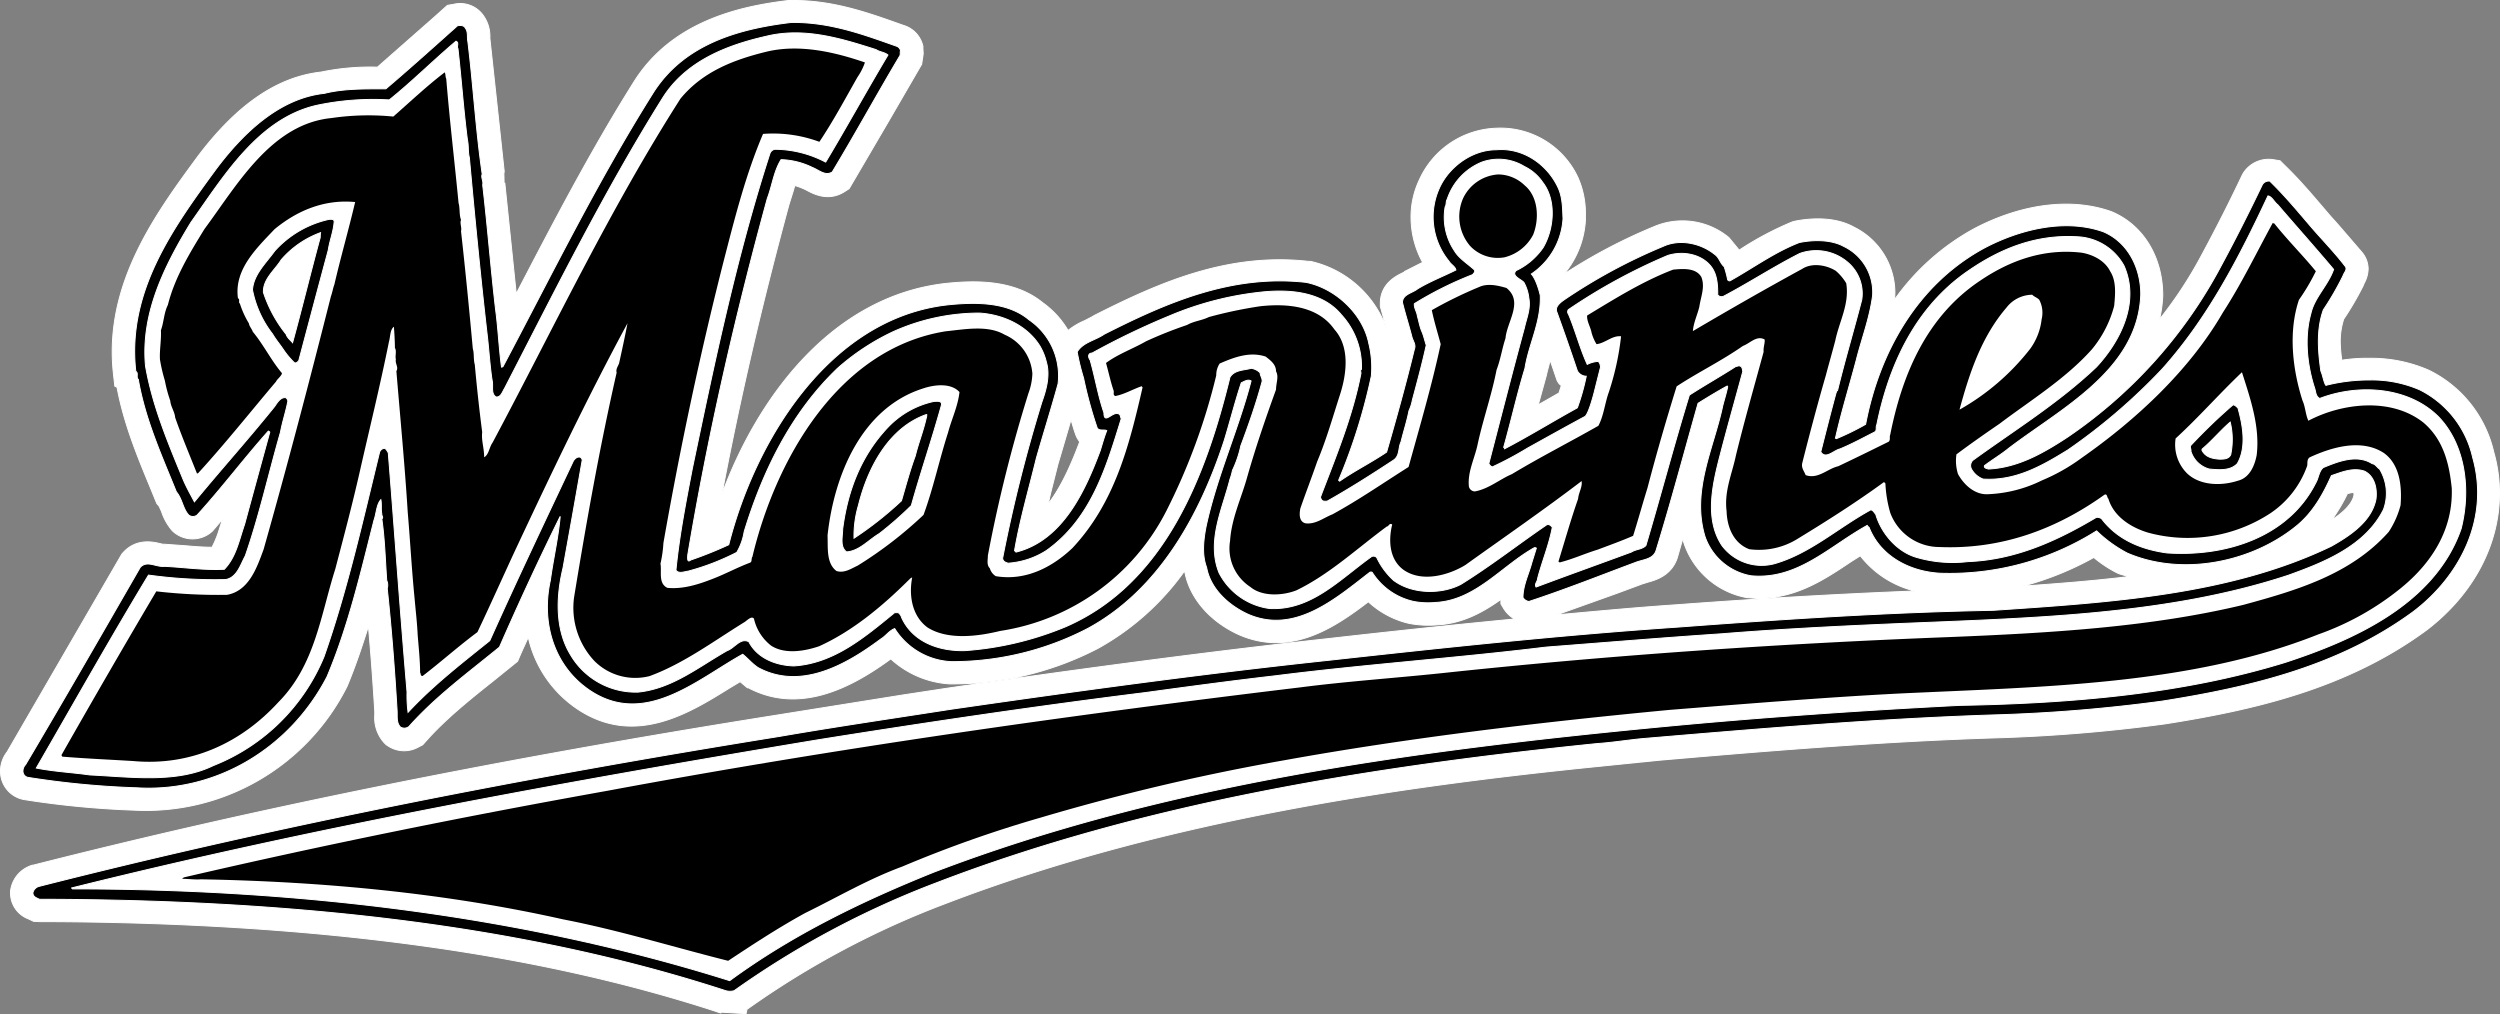 <svg xmlns="http://www.w3.org/2000/svg" viewBox="0 0 508.92 206.44"><rect x="0" y="0" width="508.92" height="206.44" fill="#808080" stroke="none"/><defs><style>.cls-1{fill:#fff;stroke:#fff;stroke-width:.2px}</style></defs><g id="レイヤー_2" data-name="レイヤー 2"><g id="レイヤー_1-2" data-name="レイヤー 1"><path class="cls-1" d="M161 .1h-.48c-9.86 1.17-23.86 4.2-31.61 16.79-8.7 13.87-16.31 28.47-23.66 42.59l-.16.3c-.37-3.62-2.33-22.57-2.33-22.57l-.11 1.62-.07-3.27c0-.11-.27 1.75-.27 1.75l.33-2.43L101 19.62 99.73 7.86a1.55 1.55 0 010-.16v-.25a7.27 7.27 0 00-1.26-4.17 5.74 5.74 0 00-6.1-2.41l-1.29.22-2.71 2.43-11.54 10.15a49.4 49.4 0 00-11.46 1c-9 1-17.21 6.68-25.19 17.3-7.81 10.63-17.34 23.6-17.34 39.64a41.84 41.84 0 00.26 4.56l.27 2.44.45.22c1.35 7.2 4 13.73 6.6 20l1.49 3.64.51.63.47 1.05a11.34 11.34 0 002.11 3.79l.25.26.27.22a5.91 5.91 0 007.35 0l.34-.28 2.09-2.45-.59 1.83a20.34 20.34 0 01-1.55 3.88c-1.78 0-3.52-.14-5.33-.3l-4.43-.32h-.29l-.53-.12c-1.29-.31-4.72-1.15-7.43 1.75l-.34.38L1.26 153.4l.69-.89a6.33 6.33 0 00-1.76 5.54A5.82 5.82 0 005 162.78a183.06 183.06 0 0022.32 2.14 45.79 45.79 0 0043.23-25l.08-.16.07-.16c1.67-4 3-8 4.3-12.1.47 5.24.89 10.8 1.29 17.34v.72a7.59 7.59 0 002 5.72l.33.32.38.25a5.94 5.94 0 006.28.16l.76-.39.57-.64c4-4.54 9-8.55 13.87-12.42l4.89-3.95.42-1c.59-1.36 1.16-2.57 1.75-3.89a23.88 23.88 0 009.74 14.43c11.76 8.08 23.06 1 31.3-4.13l2.09-1.25 1.43 1.2v-.09c10.85 5.91 21.76-.29 29.24-5.75a19.45 19.45 0 0012 5.09h.35a64.32 64.32 0 0029.79-7.22 53.35 53.35 0 0017.65-15.76c0 .09 0 .18.08.28 1 5.25 5.09 10 11 12.68 10.53 4.59 19.48-1.45 26.34-6.7a18.28 18.28 0 008.24 4.39 20.91 20.91 0 005.75.31c5.18-.26 9.34-2.58 13-5.18v.91l.65 1.08a6.54 6.54 0 002.11 2c-12.62 1.21-25.24 2.55-38 4-27.33 3-54.44 6.75-77.36 10.07l-9 1.37-26.08 4.17c-56.41 8.97-105.86 18.99-151.1 30.5H6.6l-.16.06a6.24 6.24 0 00-4.24 4.85l-.06.36v.38a5.63 5.63 0 003.64 5.28l1.07.51 1.12.05c55.54.11 100.78 6.14 138.3 18.45l.56.18-.83-.24 5.88.34.18-.87A177.77 177.77 0 01192.3 184c45.42-17.45 95.09-24.14 133.28-28s5.35-.58 5.35-.58l3.78-.43h.46c23-2 46.86-4 70.62-4.77a329.43 329.43 0 0034.95-2.86c18.07-2.85 37-7.14 53.25-19.11 9.57-7.31 14.83-17.45 14.83-27.8a30.33 30.33 0 00-1.18-8.45 24.67 24.67 0 00-13.11-16.58l-.14-.07-.15-.06a29.18 29.18 0 00-11.91-2.35 32 32 0 00-5.61.39 30.82 30.82 0 01-.32-3.68 15 15 0 01.7-4.68 62.84 62.84 0 003.9-6.67l.1-.21.12-.33a6.57 6.57 0 00.86-3 5.33 5.33 0 00-1.29-3.43L476 45.77l-1.74-1.94-.85-1c-2.57-3-5.22-6.16-8.26-9.1l-1-1-1.4-.23a6.1 6.1 0 00-6.12 2.81l-.12.21-.11.22c-2.48 5.26-5.25 10.7-8.25 16.26a85.14 85.14 0 01-8.53 13 26.54 26.54 0 00.65-4.83c0-7.89-4-14.38-10.42-17.07-8.11-2.91-18.16-1.65-27.81 3.37A48.09 48.09 0 00385.67 61v-.1a12.94 12.94 0 00.07-1.39 14.93 14.93 0 00-8.34-13.27c-4.33-2.42-9.86-1.65-12-1.21l-.37.08-.36.14a64.29 64.29 0 00-10.4 5.52l-.23.14-2.09-2.54a14.81 14.81 0 00-15.31-2.2 110.63 110.63 0 00-18.26 9.63 18.65 18.65 0 004.36-10.94v-1.03a18 18 0 00-1.54-7.73 17.39 17.39 0 00-16.55-10 17.82 17.82 0 00-15.72 10.53 17.51 17.51 0 00-1.69 7.61 19.14 19.14 0 002.36 9.17l-3.64 1.84-.15.16-.4.2c-1.2.59-4.42 2.17-4.42 6.15v.61l1.2 4.35a21.39 21.39 0 00-15.4-13.51h-.38c-16.54-1.86-30.62 4.42-43.63 11l-.52.31-1.45.75a14.39 14.39 0 00-3.38 2 18.49 18.49 0 00-5.16-5.64c-5.79-4.71-13.67-4.58-19.92-3.91-23 2.69-38.07 23.09-45.38 42.85 3.55-18.8 8-38.13 13.6-58.77l-.14.44 1.06-3.4c.11-.39.21-.72.32-1.07a14.6 14.6 0 011.78.65c.23.09.72.35.72.35 1.19.64 4.32 2.35 7.62.23l.92-.59 8-13.66 6.79-11.7v-.1l.3-2-.19.93.18-1-.08-1.56a5.69 5.69 0 00-4.15-4.21l.45.14-.85-.3C176.37 2.48 169.34 0 161 .1zM61.29 46.2l-.08.22c.04-.12.08-.22.08-.22zM291 55.5c.13.17.22.36.36.53zm-8 13.21l.11.43s0-.08-.05-.12-.06-.21-.06-.31zm31.81 7.64l.13-.6s.32-1.2.63-2.41l1.43 4.18.34.52c.13.2.34.28.48.47-.14.53-.31 1-.47 1.5l-4.21 2.4zM184.5 83.14zm32.91 4.4s.38-1.3.61-2.11c.31 1 .61 2.11 1 3.15a5.54 5.54 0 00.76 1.34c0 .15-.07.21-.1.32-1.74 4.59-3.72 9-6.31 12.35.22-.85.37-1.68.59-2.55l1.43-5.66c-.03.16 2.02-6.84 2.02-6.84zm234.05 7.14zm27.67 5.55a1.49 1.49 0 01.06.37 2.12 2.12 0 010 .24c-.42 1.9-2.36 3.6-4.51 5a35.6 35.6 0 003.17-5.34 7.78 7.78 0 011.28-.27zm-150 20.56l5.39-2c.09 0 .83-.25.83-.25 1.58-.43 4.88-1.31 6.1-5 0 0 .47-1.65 1.13-3.94.08.3.1.59.2.89a16.68 16.68 0 0012.94 11.19h.28c8.61.82 15.07-3.5 20.77-7.32l1.93-1.22a20.09 20.09 0 0011.12 7.17c-16.8.66-33.18 1.65-48.53 2.8-8.2.55-16.3 1.32-24.42 2.06zm97.12-7.29a24.94 24.94 0 004.85 3.18c.71.31 1.51.44 2.25.7-7.13.86-14.35 1.43-21.55 1.93a62.72 62.72 0 0014.4-5.81z"/><path d="M313.55 60.15c.2 5.42-2.32 9.84-3.12 14.86-1.62 5.32-2.82 10.75-4.33 16.07.1.1.2.21.2.31 5-2.61 9.86-5.63 14.8-8.34a44.67 44.67 0 001.81-6.43 2.11 2.11 0 01-1.81-1.11 555.13 555.13 0 00-4.13-11.84c-.51-1.11.5-1.91 1.31-2.51a112.75 112.75 0 0120.23-11c3.42-1.6 7.75-.7 10.67 1.72.8.6 1 1.7 1.81 2.4a21.17 21.17 0 01.7 2.62.4.4 0 00.6.2c4.64-2.62 9.06-5.83 14-7.74 2.92-.6 6.55-.6 9.06.8a10.33 10.33 0 015.85 10c-.61 4.63-2.22 8.74-3.33 13.16-1.41 5.32-3 10.45-4.23 15.86.1 0 .1.1.21.1a50.67 50.67 0 005.93-2.91c2.71-14.27 10.36-28.37 24.36-35.86 6.94-3.62 16.1-6 24-3.22 5 2.11 7.64 7.34 7.64 12.76-.51 15.37-16.21 23.2-26.88 31.34-1.61 1.31-3.32 2.31-4.92 3.52-.21.5.49.6.8.69 6-.3 11.07-3.2 16-6.42a97.06 97.06 0 0031.4-35.06c2.93-5.42 5.74-10.94 8.36-16.47A1.5 1.5 0 01462 37c3.22 3.11 6 6.53 8.86 9.85 2.21 2.51 4.43 4.81 6.44 7.42.6.7-.2 1.31-.4 2a61.06 61.06 0 01-4 6.93c-1.41 3.92-1.12 8.24-.51 12.46.41.9.51 2 1 2.91a36.57 36.57 0 018.95-1.1 24.53 24.53 0 0110.17 2 20.4 20.4 0 0110.77 13.73c3.52 12.35-2.52 24.1-12 31.34-15 11-32.81 15.36-51.23 18.27a323.33 323.33 0 01-34.42 2.81c-24.05.81-47.61 2.82-71.36 4.82-3.11.31-6.14.81-9.16 1-46.4 4.72-92.39 12.15-134.47 28.33a183 183 0 00-41.26 22 3.27 3.27 0 01-1.7 0C104.2 187.51 55.89 183.19 8 183.08c-.6-.29-1.3-.48-1.3-1.29a1.73 1.73 0 011.2-1.31c49.32-12.56 99.54-22.3 150.77-30.53 11.58-2 23.25-3.72 34.93-5.53 25.67-3.72 51.23-7.23 77.2-10 23.64-2.62 47.19-5.13 70.85-6.73 21.43-1.6 42.37-3 64.12-3.42 23.75-1.6 48.21-3.12 68.83-13.06 3.73-2.11 8.16-5 9.07-9.54.3-2.21-.3-4.72-2.32-5.72-2.32-.81-4.63.2-6.75.9-1.7 3.82-3.82 7.63-7.24 10.35-9.06 7.33-23.15 10.24-34.32 5.42a26.48 26.48 0 01-6.24-4.52 56.17 56.17 0 01-31.7 8.64c-6.25-.3-12.28-3.42-14.61-9.34a1.32 1.32 0 01-.39-.4c-7.66 4.21-14.19 11.14-23.65 10.25a12.16 12.16 0 01-9.37-8c-2.81-9.34 1.81-18 3.62-26.61.31-1.21.72-2.52 1-3.82 0-.1 0-.1-.1-.2-2 1.11-4 2.31-5.93 3.52-2.83 10-5.53 20.19-8.56 30-.61 1.81-2.72 1.81-4.22 2.41-7.25 2.72-14.3 5.52-21.65 7.93a1.68 1.68 0 01-1.21-.8c0-2.51 1.21-4.82 1.81-7.13.31-1 .6-1.91.91-2.92-.1-.09-.2-.09-.4-.09-6.65 3.71-12 10.74-20.13 11.15a16.09 16.09 0 01-4.43-.21 13.38 13.38 0 01-8.45-5.92.47.47 0 00-.51 0c-7 5.42-15.29 12.65-24.75 8.53-3.93-1.8-7.65-5.12-8.45-9.53-1-2.62-.61-5.73-.11-8.34 2.21-10.25 6.54-19.59 9.16-29.64-.6-.4-1.41.11-2 .41-1.3 3.91-2.3 7.93-3.51 11.85-4.87 14.71-13.12 30.16-27.81 38.16a60 60 0 01-27.68 6.73A14.4 14.4 0 01182.1 128c-1.1.4-1.81 1.5-2.82 2.1-7 5.23-16.3 10.55-25 5.83-1.2-.8-2.11-1.91-3.12-2.71-9.25 5.12-20 15-31.3 7.23-7.14-4.92-9.76-13.66-7.85-22.3.61-4.41 1.61-8.64 2-12.95-4.32 8.74-8.45 17.67-12.37 26.61-6.25 5.13-13 10.05-18.43 16.18a1.53 1.53 0 01-1.71.1c-.9-.9-.6-2.31-.7-3.52-.5-8.34-1.11-16.37-2-24.71a2.25 2.25 0 00-.1-1.61c-.3-4.21-.4-8.43-1-12.55.41-.3-.1-.7 0-1-.2-.91 0-2-.2-2.92-.9 1-.9 2.82-1.41 4.22-2.72 10.75-5.23 21.59-9.56 31.84-7.45 14.37-22.35 23.6-38.75 22.61a180.46 180.46 0 01-22-2.12 1.28 1.28 0 01-1.11-1 1.86 1.86 0 01.5-1.61C13 142.41 20.76 129 28.51 115.5c1.41-1.51 3.22 0 4.93-.21 4.13.21 7.86.81 12.18.61 2.42-2.51 3-5.94 4.13-9.15 1.71-6.32 3.42-12.55 5.13-18.78-.1-.09-.2-.2-.3-.2-5 5.62-9.46 11.55-14.49 17.08a1.37 1.37 0 01-1.71 0c-1.21-1.31-1.31-3.31-2.52-4.73-3-7.42-6.34-14.76-7.75-22.9-.5-.4.1-1.31-.5-1.6-1.82-16.07 7.35-28.93 16.2-41 5.43-7.23 12.88-14.57 22.25-15.57 3.92-1 8.55-.9 12.48-.9 4.72-4 9.76-8.54 14.59-12.86.6-.1 1.31-.1 1.61.5.6.8.3 1.8.5 2.72 1.11 9.14 1.61 18 2.92 27-.3.71.3 1.41.1 2.22 1 8.63 1.61 16.56 2.62 25.3.51 3.72.71 8.14 1.21 11.76.1.1.2-.1.3-.1 9.86-18.59 19.12-37.47 30.4-55.44C139 9.13 150.1 5.92 161.07 4.61c7.85-.1 14.59 2.4 21.43 4.82a1.21 1.21 0 01.81.9c-.1.3 0 .7-.1 1-4.73 8-9.06 15.87-13.79 23.71-1.41.91-2.72-.4-4-.91a15.7 15.7 0 00-6.45-1.6c-1.5 2.41-1.81 5.32-2.81 7.93-6.46 23.71-12 47.81-16.16 72.54 0 .3-.2 1.71.6 1a82.54 82.54 0 007.75-3.12c5.34-21.09 20.34-46 44.39-48.81 5.64-.6 12.29-.7 16.71 3a13.82 13.82 0 015.94 13.06c-1.41 5.12-3 10.14-4.43 15.17-1.51 6.22-3.32 12.35-4.43 18.78l.3.3c9.59-2.31 14.17-12.65 17.17-20.69.4-1.31.79-2.72 1.3-4-.51-.3-1.71.21-2-.7a86.67 86.67 0 01-2.72-10 45.4 45.4 0 01-1.3-5.32c1.2-2 3.62-2.3 5.52-3.61 12.49-6.33 25.88-12.26 41.07-10.55 6 1.2 11.58 6.43 12.78 12.45a20.31 20.31 0 01.51 6.63 118.09 118.09 0 01-6.65 21.2c0 .1.11.1.2.19 3-2.1 6.45-3.81 9.56-5.92 2-6.93 3.93-13.86 5.64-20.89.41-1-.3-1.71-.5-2.61-.6-2.31-1.31-4.52-1.91-6.93 0-1.71 2-1.91 3.11-2.82 2.52-1.5 5.14-2.51 7.76-3.82-.11-.7-1-1.1-1.41-1.8A14.2 14.2 0 01293 38.35c1.91-4.31 6.64-7.83 11.57-7.83 5.43-.5 10.27 2.91 12.49 7.53 1 2 1 4.23 1.1 6.53a14.59 14.59 0 01-6.45 11.25c1.14 1.17 1.84 4.32 1.84 4.32zM65.25 47.4a19.25 19.25 0 00-8 5.52c-1.31 2.1-3.72 3.91-3.63 6.63a27.33 27.33 0 004.63 8.54c.21.7 1 1.31 1.31 1.7 1.92-7 3.63-14.06 5.54-21.09.15-.3.05-.9.15-1.3zm123.4 37c-7.86 2.71-12.09 11.15-13.89 18.48a21.94 21.94 0 00-.91 6.73 72.05 72.05 0 009.66-7.63c.91-3.12 1.71-6.13 2.82-9.15.61-2.51 1.61-5 2.21-7.63a2 2 0 00.11-.84zM454 86c-2 1.71-3.53 3.62-5.64 5.43a.34.34 0 00-.11.3c.71 1.4 2.12 1.7 3.53 1.8.9 0 1.91 0 2.32-.9A15 15 0 00454 86z" fill="#fff"/><path d="M313.55 60.12c.2 5.42-2.32 9.84-3.12 14.86-1.62 5.32-2.82 10.75-4.33 16.08.1.09.2.19.2.29 5-2.61 9.86-5.62 14.8-8.33a45 45 0 001.81-6.43 2.12 2.12 0 01-1.81-1.1 556.7 556.7 0 00-4.13-11.86c-.51-1.1.5-1.91 1.31-2.51a112.7 112.7 0 0120.23-10.95c3.42-1.6 7.75-.7 10.67 1.71.8.6 1 1.71 1.81 2.41a21 21 0 01.7 2.61.39.39 0 00.6.2c4.64-2.61 9.06-5.83 14-7.73 2.92-.6 6.55-.6 9.06.8a10.32 10.32 0 015.85 10c-.61 4.62-2.22 8.74-3.33 13.15-1.41 5.32-3 10.45-4.23 15.88.1 0 .1.09.21.09a52.3 52.3 0 005.93-2.91c2.72-14.36 10.37-28.52 24.37-36 6.94-3.61 16.1-6 24-3.21 5 2.11 7.64 7.33 7.64 12.76-.51 15.37-16.21 23.2-26.88 31.33-1.61 1.31-3.32 2.31-4.92 3.52-.21.5.49.61.8.7 6-.3 11.07-3.21 16-6.43a97 97 0 0031.4-35c2.93-5.42 5.74-11 8.36-16.47a1.51 1.51 0 011.51-.71c3.22 3.12 6 6.53 8.86 9.85 2.21 2.51 4.43 4.82 6.44 7.43.6.7-.2 1.31-.4 2a60.06 60.06 0 01-4 6.92c-1.41 3.93-1.12 8.25-.51 12.46.41.91.51 2 1 2.92a35.62 35.62 0 018.95-1.1 24.37 24.37 0 0110.17 2 20.38 20.38 0 0110.78 13.76c3.52 12.36-2.52 24.11-12 31.34-15 11.05-32.81 15.37-51.23 18.28a323.33 323.33 0 01-34.42 2.81c-24.05.8-47.61 2.81-71.36 4.82-3.11.3-6.14.8-9.16 1-46.4 4.72-92.39 12.16-134.47 28.32a183.4 183.4 0 00-41.26 22 3.27 3.27 0 01-1.7 0C104.2 187.48 55.89 183.16 8 183.06c-.6-.3-1.3-.5-1.3-1.31a1.74 1.74 0 011.2-1.3c49.32-12.55 99.54-22.29 150.77-30.54 11.58-2 23.25-3.71 34.93-5.53 25.67-3.71 51.23-7.23 77.2-10 23.64-2.61 47.19-5.12 70.85-6.73 21.43-1.6 42.37-3 64.12-3.41 23.75-1.61 48.21-3.11 68.83-13.06 3.73-2.11 8.16-5 9.07-9.54.3-2.21-.3-4.72-2.32-5.72-2.32-.81-4.63.19-6.75.9-1.7 3.82-3.82 7.63-7.24 10.35-9.06 7.33-23.15 10.23-34.32 5.42a26.77 26.77 0 01-6.24-4.52 56.16 56.16 0 01-31.7 8.63c-6.25-.29-12.28-3.41-14.61-9.33a1.34 1.34 0 01-.39-.41c-7.66 4.22-14.19 11.15-23.65 10.25a12.13 12.13 0 01-9.37-8c-2.81-9.34 1.81-18 3.62-26.62.31-1.2.72-2.5 1-3.82 0-.09 0-.09-.1-.19-2 1.1-4 2.31-5.93 3.52-2.83 10-5.53 20.18-8.56 30-.61 1.8-2.72 1.8-4.22 2.41-7.25 2.71-14.3 5.52-21.65 7.93a1.68 1.68 0 01-1.21-.8c0-2.51 1.21-4.83 1.81-7.13.31-1 .6-1.91.91-2.92-.1-.1-.2-.1-.4-.1-6.65 3.72-12 10.75-20.13 11.15a15.7 15.7 0 01-4.43-.2 13.38 13.38 0 01-8.45-5.92.47.47 0 00-.51 0c-7 5.42-15.29 12.65-24.75 8.53-3.93-1.8-7.65-5.12-8.45-9.54-1-2.61-.61-5.72-.11-8.33 2.21-10.25 6.54-19.59 9.16-29.63-.6-.41-1.41.1-2 .39-1.3 3.93-2.3 7.94-3.51 11.86-4.84 14.76-13.09 30.23-27.78 38.16a59.84 59.84 0 01-27.68 6.73 14.38 14.38 0 01-11.58-6.73c-1.1.41-1.81 1.52-2.82 2.12-7 5.22-16.3 10.54-25 5.82-1.2-.8-2.11-1.91-3.12-2.71-9.25 5.12-20 15-31.3 7.23-7.14-4.92-9.76-13.66-7.85-22.3.61-4.42 1.61-8.64 2-13-4.32 8.74-8.45 17.68-12.37 26.62-6.25 5.12-13 10.05-18.43 16.17a1.51 1.51 0 01-1.71.1c-.9-.9-.6-2.3-.7-3.51-.5-8.34-1.11-16.37-2-24.71a2.25 2.25 0 00-.1-1.61c-.3-4.22-.4-8.43-1-12.55.41-.3-.1-.71 0-1-.2-.9 0-2-.2-2.91-.9 1-.9 2.81-1.41 4.22-2.72 10.74-5.23 21.59-9.56 31.84-7.45 14.37-22.35 23.6-38.75 22.59a178.48 178.48 0 01-22-2.1 1.28 1.28 0 01-1.11-1 1.84 1.84 0 01.5-1.6c7.85-13.26 15.6-26.72 23.35-40.18 1.41-1.51 3.22 0 4.93-.2 4.13.2 7.86.8 12.18.6 2.42-2.51 3-5.92 4.13-9.14 1.71-6.32 3.42-12.55 5.13-18.78-.1-.1-.2-.21-.3-.21-5 5.63-9.46 11.56-14.49 17.09a1.4 1.4 0 01-1.71 0c-1.21-1.32-1.31-3.32-2.52-4.73-3-7.43-6.34-14.76-7.75-22.9-.5-.4.1-1.3-.5-1.61-1.82-16.07 7.35-28.92 16.2-41C49.24 27.37 56.69 20 66.06 19c3.92-1 8.55-.91 12.48-.91 4.72-4 9.76-8.54 14.59-12.85.6-.11 1.31-.11 1.61.5.6.8.3 1.8.5 2.71 1.11 9.14 1.61 18 2.92 27-.3.7.3 1.4.1 2.2 1 8.64 1.61 16.58 2.62 25.32.51 3.71.71 8.14 1.21 11.75.1.1.2-.1.3-.1 9.86-18.58 19.12-37.47 30.4-55.44C139 9.09 150.1 5.88 161.07 4.57c7.85-.1 14.59 2.41 21.43 4.83a1.2 1.2 0 01.81.9c-.1.3 0 .71-.1 1-4.73 7.94-9.06 15.87-13.79 23.71-1.41.9-2.72-.4-4-.9A15.56 15.56 0 00159 32.5c-1.5 2.41-1.81 5.32-2.81 7.93C149.7 64.14 144.16 88.24 140 113c0 .3-.2 1.7.6 1a79.81 79.81 0 007.75-3.11c5.34-21.09 20.34-46 44.39-48.81 5.64-.6 12.29-.71 16.71 3a13.81 13.81 0 015.94 13.06c-1.41 5.12-3 10.14-4.43 15.16-1.51 6.23-3.32 12.36-4.43 18.79l.3.3C216.42 110 221 99.69 224 91.66c.4-1.31.79-2.72 1.3-4-.51-.3-1.71.2-2-.7a86.67 86.67 0 01-2.72-10 46.4 46.4 0 01-1.3-5.32c1.2-2 3.62-2.31 5.52-3.62 12.49-6.33 25.88-12.25 41.07-10.54 6 1.2 11.58 6.42 12.78 12.45a20.29 20.29 0 01.51 6.63 117.73 117.73 0 01-6.65 21.19c0 .1.11.1.2.2 3-2.1 6.45-3.81 9.56-5.92 2-6.94 3.93-13.86 5.64-20.89.41-1-.3-1.72-.5-2.62-.6-2.31-1.31-4.51-1.91-6.93 0-1.7 2-1.9 3.11-2.81 2.52-1.51 5.14-2.51 7.76-3.81-.11-.71-1-1.11-1.41-1.81A14.2 14.2 0 01293 38.32c1.91-4.31 6.64-7.83 11.57-7.83C310 30 314.86 33.4 317.08 38c1 2 1 4.22 1.1 6.52a14.61 14.61 0 01-6.45 11.26c1.12 1.22 1.82 4.34 1.82 4.34zM65.25 47.36a19.34 19.34 0 00-8 5.52c-1.31 2.12-3.72 3.92-3.63 6.63a27.11 27.11 0 004.63 8.54c.21.71 1 1.31 1.31 1.71 1.92-7 3.63-14.07 5.54-21.09.15-.3.05-.91.15-1.31zm123.4 37c-7.86 2.71-12.09 11.15-13.89 18.48a21.92 21.92 0 00-.91 6.72 72 72 0 009.66-7.62c.91-3.12 1.71-6.14 2.82-9.15.61-2.51 1.61-5 2.21-7.64a2 2 0 00.11-.82zM454 85.93c-2 1.71-3.53 3.62-5.64 5.42a.37.37 0 00-.11.31c.71 1.4 2.12 1.7 3.53 1.81.9 0 1.91 0 2.32-.91a15 15 0 00-.1-6.63z" stroke="#fff" stroke-width=".2"/><path class="cls-1" d="M325.83 74.68c-.1-.4-.1-.8-.51-1.11a5.65 5.65 0 00-2.21.61c-1.51-3.31-2.42-6.93-3.83-10.25a.72.72 0 010-.9A116.51 116.51 0 01339.52 52c3.22-1 6.94-.2 8.85 2.31 1.21 1.61 1.31 3.72 1.31 5.73a1 1 0 001.31.2c5.13-2.71 10.17-6 15.39-8.64a9.86 9.86 0 019.78 1.81A8.33 8.33 0 01379 61c-1.61 6.23-3.42 12.25-4.93 18.48-.2.1-.2.31-.31.51-1.09 4-2.1 8-3.11 12 1 1.6 2.62-.31 3.92-.6 2.41-1 4.63-2.21 7-3.42.61-.31.2-1 .49-1.51 2.43-12 7.76-23.9 18.64-31.34 6.53-4.51 13.78-7.43 22.23-6.92a11.36 11.36 0 019.46 5.92c3.22 7.33-.6 15.17-5.63 20.59-7.85 7.43-16.71 12.86-25.16 19a1.53 1.53 0 00-.3 1.72 4.51 4.51 0 002.41 2.1c6.65.4 12-2.71 17.22-5.92a120.16 120.16 0 0019.21-16.48c9.37-10.45 15.71-22.8 21.54-35.25.81.1 1.32 1.31 2 1.8 3.62 4.23 7.75 8.85 11.37 13.16-1.11 3.22-3.92 5.73-4.63 9-1.4 5-.7 10.75.8 15.27.21.71.21 1.61 1 2 7.85-3 18-2.41 24.16 3.71 5.53 5.73 6.64 14.87 4.63 22.81-5.33 15.36-21.95 22.69-35.83 27.22-20.83 6.42-43.48 8.33-66.22 8.74-19.63 1-39.86 2.4-59.1 4.21-51.93 4.92-103 11.85-149.76 29.74-14.49 5.83-28.68 12.65-41.56 22.09-41.77-13.16-87.47-18.68-133.77-18.68-.1-.19-.2-.1-.2-.19 49.62-12.37 100.55-21.6 151.88-30.15 22-3.51 44.29-6.83 66.73-9.63 8.86-1.21 17.82-2.42 26.57-3.43 18.12-2.3 36.93-3.61 54.95-5.82 11.68-.9 23.76-1.91 35.73-2.71 11.18-.91 22.95-1.51 34.23-2 27.79-1.2 56-1.6 81.23-9.94 7.24-2.61 15.6-5.93 19.31-13.36a9.48 9.48 0 00-.8-8.24c-.5-.3-.8-1-1.51-1.1-3.11-2-7-.41-9.95.8-.92.8-.92 2.11-1.52 3.11-5.53 11-18.22 15.08-30.29 14.27-5.14-.7-10-2.62-13.29-6.93a1.36 1.36 0 00-1.11-.3c-7.95 4.72-16.4 8.63-26.17 9a26.26 26.26 0 01-10.56-.91c-3.93-1.2-7.05-4.92-8.16-8.73-.3-.31-.51-.81-1-.91-6.65 3.61-12.38 8.94-19.72 11a10.1 10.1 0 01-10.58-3.72c-3.61-5.42-1.9-12.55-.39-18.38s3.11-11.45 4.63-17.07c-.1-.4-.1-1-.61-1.11-.3-.1-.5.1-.81.1-3.11 2-6.34 3.82-9.46 5.83-3.12 10.14-5.83 20.48-8.85 30.63-.81.81-2 .71-2.93 1.31-6.53 2.41-13 4.72-19.42 7.13-.4-.6.3-1.11.3-1.71.91-3.51 2.32-6.83 3-10.45-.3-.39-.8-.8-1.31-.39-5.84 4-11.37 8.33-17.3 12-4 2.1-10 2-13.7-.81a14.72 14.72 0 01-3.42-4.62.87.87 0 00-1.1-.19c-6.45 4.61-12.28 11-20.74 10.54a13.58 13.58 0 01-10.26-7.24c-2.61-6.42.7-13.05 2.21-19.08a11 11 0 00.51-1.8 22.43 22.43 0 001.7-5c1.62-4.32 3.13-8.64 4.33-13.06.1-.7-.4-1.2-.4-1.8a3.14 3.14 0 00-1.81-.91c-1.51.41-3.42.31-4.33 1.81-4.82 19.68-13.08 42-33.51 50.82a65.45 65.45 0 01-20.33 4.83c-5.44.19-10.78-1.81-13-6.73a1.82 1.82 0 00-.7-1h-.71c-6.13 5-12.38 10.34-20.53 10.85-3.72-.1-7.45-1.61-9.16-4.92-1.71-.91-2.92 1.3-4.42 1.81-5.84 3.31-11.17 7.73-18.12 8.44a15.38 15.38 0 01-13.79-7.64c-3.12-5.13-2.92-11.75-1.51-17.58q2-11 3.92-22a.82.82 0 00-.4-.6c-.7-.2-1.31.5-1.51 1-5.74 12.15-11.47 24.2-16.91 36.35C94 135 88.1 139.57 83.07 145a25.81 25.81 0 01-.21-4.13c-1.41-16.46-2.51-32.33-3.82-48.7-.2-.3-.4-.81-.8-.91a1.17 1.17 0 00-1 .91c-3.42 14-6.54 28-11.27 41.48a40.43 40.43 0 01-22.55 22.2c-7.45 3.62-16.51 2.32-25.16 1.9-3.53-.5-7.35-.69-10.87-1.4 7.55-13.06 15-26.31 22.84-39.28a98.61 98.61 0 0015.7.91c2.32-.41 3-3 4-4.82C52.77 105 54.68 96.37 57.09 88c.41-2.21 1.11-4.22 1.51-6.33a1 1 0 00-.4-.71c-1.11-.19-1.81 1.11-2.31 1.81-5.34 6.64-11.07 13-16.31 19.39-.8-1.51-1.71-3.11-2.41-4.82C34.15 90 31 82.51 29.62 74.49c-1-10.76 3.93-20.5 9.26-29.24 6.64-9.34 13.69-21.09 25.56-23.8a55.22 55.22 0 0114.8-1.11c4.63-3.71 9.06-8.14 13.59-11.95.7.3.1 1 .4 1.51.71 6.32 1.11 12.15 1.91 18.48.3 1.3.1 2.51.41 3.72 1.1 12.15 2.31 24.6 3.72 36.86.3 2.71.5 5.82.91 8.44.3 1.2-.31 2.71.8 3.41 1 .1 1.31-1.11 1.71-1.71 10.27-19.88 20.23-40 32.21-59.16C139.63 12.41 148 9.19 156 7.38c7.76-1.9 15.4.51 22.34 2.72.71.5 1.72.5 2.42 1.1-4.32 7.23-8.35 14.57-12.68 21.8a22.47 22.47 0 00-10.36-2.61 1.32 1.32 0 00-1 .9c-6.74 20.79-11.27 42.49-15.8 64.19-1.31 6.82-2.62 13.55-3.32 20.58.5.81 1.71.31 2.52.2a49.31 49.31 0 009.86-3.81 12 12 0 001.51-4.22c3.72-12.16 9.45-24.11 19-33.25a47.59 47.59 0 0111.27-7.43 42.8 42.8 0 0117.62-3.82c4.83.31 9.66 2.51 12.27 6.64a11.62 11.62 0 011.35 3.31c.81 2.71 0 5.63-.9 8.14a306.23 306.23 0 00-8 31.83c.1.71.6.81 1.1 1a16.46 16.46 0 007.85-2.6c9.16-6.53 12.18-17.08 15.2-26.82-.2-.31-.1-.9-.6-1-1.21-.5-2.92 2.31-2.92-.2-1.21-3.51-1.81-7.23-2.82-10.75-.41-.5-.5-1.4.4-1.4A153.93 153.93 0 01238 64.33a65.64 65.64 0 0118.32-4.82c6-.7 12.78-.2 16.71 4.53a15.54 15.54 0 014.12 11.14c-.3.21-.1.51-.1.81-1.71 8.84-5.13 17-8.25 25.21.1.3.2.71.6.8a2.19 2.19 0 00.81 0c4.63-2.61 9.06-5.43 13.48-8.34 1.31-.9.91-2.51 1.51-3.71.51-2.11 1.21-4.22 1.62-6.33a9.43 9.43 0 00.7-2.21c1-3.71 2-7.43 2.82-11.14-.31-.91-.51-1.92-.91-2.82s-.6-2.11-.9-3.12c-.1-.91-.71-1.6-.61-2.51a73.52 73.52 0 0111.88-5.92c.2-.3.61-.6.3-1-1.31-1.2-3.12-2.31-4-3.81a12.28 12.28 0 01-1.91-9c.3-.4.11-1.11.41-1.51a12.29 12.29 0 017.07-7.58 10.07 10.07 0 018.66.9 9.46 9.46 0 013.72 3.22c2.81 3.61 2.32 9.44.1 13.25a13.93 13.93 0 01-5.53 4.72c-1 1.11 1 1.71 1.61 2.42a8.56 8.56 0 011 3.21c.41 2.11-.5 4.12-.9 6-2.52 9.25-4.84 18.38-7.25 27.63a1.2 1.2 0 00.71.7 71.4 71.4 0 007.15-3.82c3.81-2.11 7.74-4.31 11.66-6.42 0 0 .61 0 1.87-4.72zM67 44.65a20.89 20.89 0 00-11.07 6.43c-1.81 2.51-4.33 4.82-4.53 7.93A21.21 21.21 0 0055.49 68c.7 1.2 1.51 2.11 2.31 3.32a16.5 16.5 0 002.12 2.51c.4.2.7-.21.9-.41 2-7.53 4-15.06 6-22.49.3-2 1.11-3.92 1.21-5.93-.16-.46-.66-.35-1.03-.35zm123.15 37.06a18.18 18.18 0 00-9.36 5.23c-5.53 5.82-8.25 13-9.25 20.79 0 1.5-.61 3.61.8 4.62 2.62-.2 4.43-2.41 6.65-3.72a71.85 71.85 0 006.53-5.72c1.91-6.84 4.23-13.57 6.14-20.49.1-.91-.9-.71-1.51-.71zm264.41.71a110.75 110.75 0 00-8.56 8.23c-.3.41.09.7 0 1.21a5.38 5.38 0 003.72 3.62c2 .19 4.33.4 5.73-1.11 1.92-3.31 1.11-7.84.11-11.35-.3-.21-.56-.6-1-.6z"/><path d="M176.07 12.71a12 12 0 01-1.52 3c-2.51 4.42-4.93 8.94-7.75 13.16a27.09 27.09 0 00-11.47-1.61c-3.52 8.24-5.74 17.08-8 25.82-4.83 19-8.86 38-12.28 57.45a25.2 25.2 0 01-.6 4.22c.3 1.61-.5 4 1.41 4.92 3.22.3 6.34-.71 9.16-1.81 2.62-1 5-2.31 7.65-3.31.5-.2.2-.8.5-1.21 4.63-19.48 17.31-42.38 39.35-45.9 3.93-.4 8.56-1.31 12 .7a9.36 9.36 0 015.64 7.94 12.78 12.78 0 01-.81 4 292.71 292.71 0 00-8.25 33c0 .9-.3 1.91.4 2.61a2.75 2.75 0 001.21 1.6c5.94 1 11.37-1.7 15.6-5.72 8.65-9.24 11.57-20.89 14.29-32.74-.1 0-.1-.1-.2-.21-1.81.62-3.42 1.61-5.34 2-.6-.2-.19-.8-.4-1.21-.6-1.8-1-3.71-1.51-5.52 2.42-1.81 5.54-2.91 8.16-4.42a86.85 86.85 0 018.35-3.32c1.41-.8 3-.9 4.43-1.61a90.15 90.15 0 0110.46-2.2c5.64-.61 11.78 0 15.09 4.72 3.13 3.51 2.53 8.84 1.21 13.06-1.5 4.62-2.82 9.34-4.72 13.85-1.11 3.22-2.32 6.34-3.43 9.55-.2 1.1-.29 2.61 1 3 2.11.29 3.72-1.11 5.53-1.81 5.33-2.91 10.27-6.34 15.51-9.65 2.31-8.34 4.73-16.57 6.54-25-.61-2.3-1.31-4.51-1.81-6.92a86.1 86.1 0 019.65-4.72c1.72-.8 3.83-.3 5.54.2 3.53 2.81.1 6.83-.19 10.25-.71 2.11-1 4.31-1.82 6.43-1 5.12-2.71 9.94-3.82 15-.6 3-2.12 5.72-1.81 8.74a1.27 1.27 0 001.21 1c2.81-.5 5.13-2.51 7.54-3.52 5.84-3.51 11.77-6.52 17.61-9.84 1.11-2.1 1.32-4.62 2.12-6.82a55.69 55.69 0 002.5-11.4c-1.82-.21-3.22 1.4-5 1.6a9.16 9.16 0 01-1-2.31c-.21-1.2-1-2.31-.91-3.52 5.63-3.41 11.37-7 17.51-9.34 2-.19 4.64-.4 5.74 1.51.8 2-.11 4-.4 6-.4 1.71-1.21 3.31-1.32 5 7.36-4.33 14.7-8.54 22.25-12.66 2-1.3 4.94-.8 6.84.4a10 10 0 012.12 2.52c.7 4.21-1.41 7.73-2.22 11.65-.6 2.31-1.3 4.72-1.9 7-1.71 5.92-3.33 12-4.84 18-.2 1 .41 1.61.7 2.41 2.52.9 4.43-1.3 6.64-1.81 3.42-1.61 6.85-3.31 10.28-5 .39-.4.1-1 .3-1.41 2.41-12.15 7.34-24.11 18.42-31.44 5.94-4 12.78-6.52 20.53-5.62 2.42.4 4.82 1.71 5.84 3.82 1.3 2 1 4.82.8 7a22.91 22.91 0 01-4.53 8.84c-5.33 6-12.57 10.44-18.81 15.16-2.92 2-5.95 4.12-8.77 6.23a9 9 0 00.31 4c1.21 2.22 3.42 4.22 6 4.12a27.17 27.17 0 0011.08-2.81 38.6 38.6 0 008.15-4.62c11.06-7.73 21.95-17.87 28.68-29.53 3.83-5.92 6.75-12 10.17-18.27.1 0 .2.19.3.09 2.62 3.32 5.84 6.53 8.47 9.75a42.38 42.38 0 01-3.44 5.82c-2.2 6.53-1.3 14.16.72 20.49.6 1.31.6 2.81 1.2 4.12 6.84-3.62 16.9-4.82 23.45.4 4 3.42 5.23 8.24 5.74 13.36.29 8.43-4.12 15.27-10.46 20.39a56.34 56.34 0 01-16.71 9.34c-26 10.35-56.07 10.65-85.56 12.05-15.51.81-31.21 2.11-46.5 3.32-26.38 2.51-52.74 5.62-78.41 10.25a447.41 447.41 0 00-49.52 11.65 250.27 250.27 0 00-28.28 10c-6.84 2.51-13.18 6.23-19.73 9.44-5.33 2.91-10.56 6.33-15.7 9.74-11.17-2.8-22.14-6.22-33.61-8.44C91 181.85 66 179.45 40.89 179c-1.2.1-2.51-.1-3.72-.1-.1-.2.2-.2.3-.3 28.38-6.6 57.07-12.41 86.06-17.6 46.39-8.64 93.8-15.37 141.3-21.09 9.37-1.21 19.53-1.91 29-2.91 33.82-3.62 68.64-6 103.47-7.33 19.92-.81 40.56-2 59.38-6.54 10.67-2.91 21.84-6.13 29.59-14.86a18.34 18.34 0 002.41-5.42c.31-4-.19-8.34-3.42-10.65-4.63-3-10.76-1.1-15.08.9-.62.41-.41 1.21-.51 1.71a19.38 19.38 0 01-7.45 9.64 30.72 30.72 0 01-24.86 4c-3.42-1-7.05-3.22-8.16-6.93-.3-.2-.2-1.1-.8-.81-9.76 7-20.93 11.16-33.52 10.65a10.72 10.72 0 01-10.07-6.93 25.25 25.25 0 01-1-6c-.11-.2-.2-.2-.3-.29-5.64 4.11-11.49 7.83-17.41 11.44a14.88 14.88 0 01-10 2.22c-3.22-1.21-4.53-4.53-4.62-7.74-.51-4.12 1.1-7.53 1.9-11.35 1.71-7 3.73-14.06 5.64-21.09-.1-.91.31-1.81.2-2.51-1.61-.91-3 .8-4.42 1.31-4.44 3.1-9.06 5.32-13.49 8.23-2.12 6.83-4.13 13.76-5.94 20.69-1 3.21-1.91 6.53-2.92 9.74-2.31 1-4.83 1.91-7.25 2.82-2.62.8-5 1.91-7.75 2.61 0-.2-.2-.1-.2-.2 1.31-4.23 2.52-8.54 4-12.76.11-1.31.92-2.41.71-3.62-7.65 5.83-15.8 11.46-23.65 17.08-3.42 2.1-8.86 3.61-12.58 1-2.92-2.11-3.12-6-2.32-9.24-.6-.4-.7.41-1.1.41-6 4.41-11.67 9.74-18.42 13-2.82 1.1-6.95 1.31-9.36-.7a9.36 9.36 0 01-4.13-9.35c.31-4.71 2.32-8.73 3.53-13.15 1.71-6 3.72-11.85 5.83-17.68 0-1.31.61-2.61 0-3.71 0-1.41-1.11-2.22-2.11-3-3.32-1.1-6.54.2-9.36 1.41a4.23 4.23 0 00-.7 2.41 126.47 126.47 0 01-10.17 27.62 45.68 45.68 0 01-33.82 24.41c-4.53 1.11-10.66 1.91-14.79-.71-3.12-2.3-3.83-6.43-3.12-10.14-.11-.2-.11.2-.31.09-5.63 5.64-11.77 10.76-18.62 13.87-2.92 1-6.94 1.71-9.76-.1a9.63 9.63 0 01-3.52-5.52c-.5-.6-1.31.3-1.91.7-6.34 3.91-12.38 8.44-19.33 11a11.75 11.75 0 01-11.24-3.08 15.82 15.82 0 01-4.13-13c2.52-15.37 5.23-30.64 8.66-45.7-.21-.71.3-1.31.5-1.91.6-2.71 1.21-5.52 1.71-8.14-8.25 15.27-15.7 30.94-23 46.51-2.51 5.42-5 11-7.55 16.37-3.92 2.91-7.34 6-11.16 8.93-.51 0-.31-.5-.51-.69 0-2.41-.3-5.23-.5-7.74-.1-2.31-.41-4.92-.61-7.23-.6-6-.9-11.75-1.41-17.68-.6-9.64-1.51-19.08-2.31-28.73.5-.8-.3-1.5-.1-2.4-.2-.61.2-1.71-.2-2.31 0-1.31-.1-2.92-.2-4.32-.81.6-.71 2-1 3-1.81 9-4 17.88-6 26.71-1.51 6.64-3.22 13.07-4.93 19.59-3 9.45-4.13 19.59-11.58 27.12-7.54 8.23-17.71 13.06-29.49 12-4.83-.3-9.66-.5-14.49-.9-.1-.1-.1-.2-.2-.3 6.34-11.15 12.78-22.3 19.32-33.35a110.24 110.24 0 0014.4.71c4.53-.81 6.14-5.73 7.44-9.24C58.5 94.77 63 77.6 67.37 60.31c.3-.8.4-1.6.7-2.4 1.31-5.63 2.93-11.25 4.23-16.78-6.24-.6-11.78 1.71-16.41 5.53-3.72 3.92-8.26 8.23-7.45 14.06.5.2 0 .8.4 1.1a18.31 18.31 0 001.82 4c.09.61.6 1.11.8 1.71 2.31 2.82 3.72 5.82 5.94 8.44-.1.6-1 1.2-1.21 1.71-5.19 6.14-10.47 12.77-15.9 18.69h-.2C38.58 92.56 37 88.84 35.66 85c-.1-1.21-.91-2.22-1-3.42a27.91 27.91 0 01-1.1-4.11 32.48 32.48 0 01-1-4.32c-.1-2 .3-3.82.2-5.93.6-1.61.6-3.52 1.41-5.13 1.41-5.62 4.43-10.54 7.45-15.46 6.64-8.95 13.58-21.4 25.87-22.6a51.82 51.82 0 0112.58-.3c3.42-3 6.84-6.24 10.46-9 .21.4.1.9.31 1.3.7 8.54 1.71 17 2.51 25.32.3.9.1 2.4.5 3.41-.3.71.2 1.51 0 2.31.89 7.93 1.7 16.26 2.4 23.93.3.9.1 2.21.4 3.21.41 4.51.91 9.14 1.51 13.76-.2 1.71.4 3.21.4 5.12 1-.6 1-2 1.72-3 12.48-23.4 23.75-47.31 38.24-70 4.53-5.52 10.87-7.93 17.41-9.54 6.75-1.66 13.99.05 20.14 2.16zM305 35.51a8.51 8.51 0 00-7.14 4.82 9.22 9.22 0 001.41 9.74 7.73 7.73 0 007 2.31 9 9 0 005.84-4.62c1.3-3.31 1-7.73-1.71-10a7.84 7.84 0 00-5.4-2.25zM413.7 60a6.68 6.68 0 00-5.24 2.61c-5.14 6-7.55 13.36-9.57 20.79a48.33 48.33 0 0014.4-12.4 12.65 12.65 0 002.32-6 5.63 5.63 0 00-.5-4c-.51-.48-1.02-.58-1.41-1zm29.19 29.23a8.25 8.25 0 002.31 7.12c2.61 2.51 6.94 2.62 10.37 1.51 2.41-.6 3.42-3.11 3.82-5.22.7-5.83-1.31-11.55-3-16.87-4.86 4.64-8.78 9.15-13.5 13.48zm-255-10.15c-12.58 4-18.12 17.78-19.43 29.93.11 2.51-.3 5.62 1.82 7.23 1.61.5 3-.5 4.32-1.1a82.89 82.89 0 0013.4-10.32c2-5.43 3.22-11.26 5-16.78.71-2.71 2-5.32 2.32-8.23-1.74-1.92-5.17-1.51-7.48-.71z"/></g></g></svg>